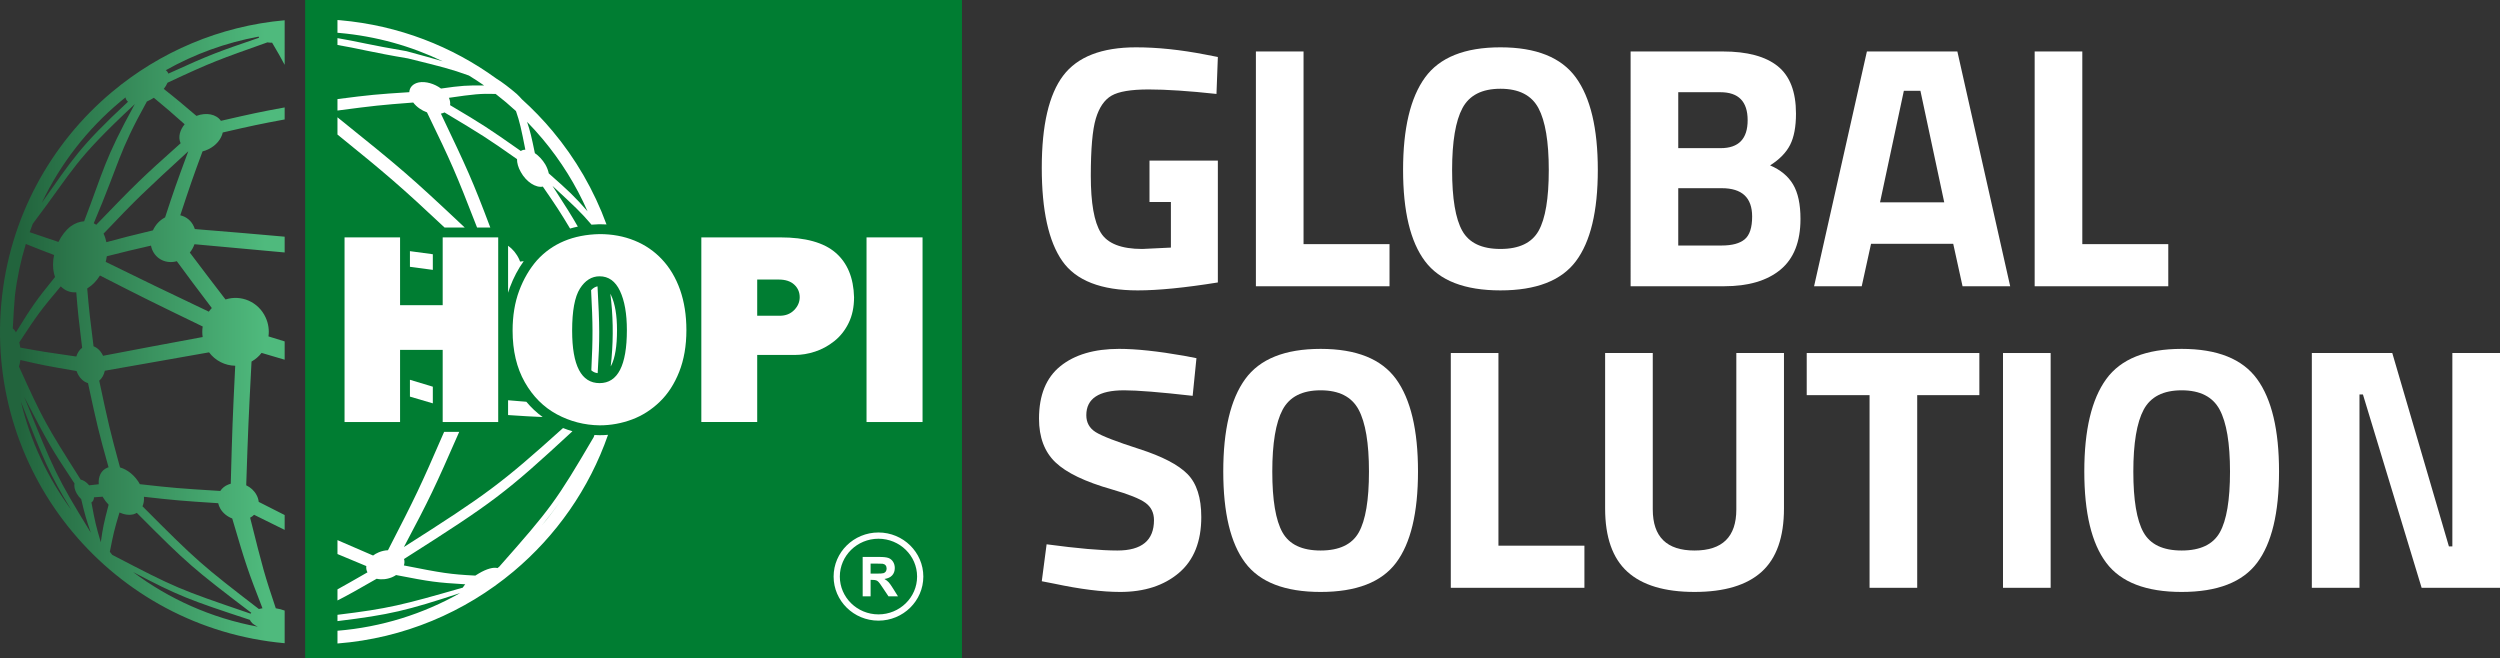 <?xml version="1.0" encoding="UTF-8"?><svg id="Layer_2" xmlns="http://www.w3.org/2000/svg" xmlns:xlink="http://www.w3.org/1999/xlink" viewBox="0 0 1519.074 400"><rect x="0" y="0" width="1519.074" height="400" fill="#333333" stroke="none"/><defs><clipPath id="clippath"><rect x="185.415" width="399.106" height="400" style="fill:none;"/></clipPath><linearGradient id="Nepojmenovaný_přechod_3" x1="10.371" y1="201.574" x2="161.108" y2="201.574" gradientUnits="userSpaceOnUse"><stop offset=".009" stop-color="#22643d"/><stop offset="1" stop-color="#4fba7d"/></linearGradient></defs><g id="Components"><g id="a54b00b0-6cec-4190-8115-4050619182db_7"><path d="m698.466,122.743v-25.175h41.539v74.057c-20.003,3.215-36.225,4.825-48.672,4.825-22.238,0-37.52-5.943-45.84-17.832-8.323-11.886-12.483-30.767-12.483-56.644s4.334-44.545,13.007-56.014c8.67-11.466,23.425-17.203,44.266-17.203,13.007,0,27.063,1.469,42.168,4.406l7.553,1.468-.839,22.448c-16.783-1.816-30.525-2.727-41.224-2.727s-18.219,1.259-22.552,3.776c-4.337,2.518-7.52,7.17-9.546,13.951-2.029,6.785-3.042,18.393-3.042,34.825s2.026,27.938,6.084,34.511c4.055,6.575,12.447,9.861,25.175,9.861l17.413-.839v-27.693h-13.007Z" style="fill:#fff;"/><path d="m844.312,173.933h-81.189V31.274h28.951v117.064h52.238v25.595Z" style="fill:#fff;"/><path d="m957.555,158.723c-8.883,11.821-24.162,17.727-45.84,17.727s-36.959-5.907-45.84-17.727c-8.883-11.817-13.322-30.315-13.322-55.49s4.438-43.88,13.322-56.12c8.88-12.237,24.159-18.357,45.84-18.357s36.956,6.12,45.84,18.357c8.88,12.24,13.322,30.945,13.322,56.12s-4.442,43.673-13.322,55.49Zm-69.022-18.462c4.124,7.343,11.853,11.014,23.182,11.014s19.055-3.671,23.182-11.014c4.124-7.343,6.189-19.648,6.189-36.924s-2.098-29.823-6.293-37.658c-4.196-7.831-11.89-11.749-23.078-11.749s-18.881,3.917-23.077,11.749c-4.196,7.834-6.294,20.386-6.294,37.658s2.062,29.581,6.189,36.924Z" style="fill:#fff;"/><path d="m990.805,31.274h56.014c14.823,0,25.942,2.973,33.357,8.916,7.411,5.946,11.119,15.561,11.119,28.846,0,7.973-1.19,14.302-3.567,18.986-2.38,4.687-6.434,8.847-12.168,12.482,6.293,2.658,10.941,6.503,13.951,11.539,3.006,5.035,4.511,12.03,4.511,20.979,0,13.846-4.058,24.126-12.168,30.839-8.113,6.714-19.51,10.07-34.196,10.07h-56.854V31.274Zm54.546,24.756h-25.595v33.986h25.804c10.909,0,16.364-5.664,16.364-16.993s-5.527-16.993-16.573-16.993Zm.839,58.322h-26.434v34.825h26.434c6.293,0,10.941-1.259,13.951-3.776,3.006-2.518,4.511-7.133,4.511-13.846,0-11.466-6.156-17.203-18.462-17.203Z" style="fill:#fff;"/><path d="m1102.287,173.933l32.098-142.659h54.966l32.098,142.659h-28.951l-5.665-25.804h-49.931l-5.664,25.804h-28.951Zm54.546-118.742l-14.476,67.763h39.021l-14.475-67.763h-10.07Z" style="fill:#fff;"/><path d="m1317.511,173.933h-81.189V31.274h28.951v117.064h52.238v25.595Z" style="fill:#fff;"/><path d="m682.941,237.165c-15.246,0-22.867,5.035-22.867,15.105,0,4.478,1.888,7.903,5.665,10.28,3.776,2.38,12.62,5.805,26.539,10.28,13.915,4.478,23.67,9.546,29.266,15.21,5.593,5.665,8.392,14.371,8.392,26.119,0,14.967-4.547,26.297-13.637,33.986-9.093,7.694-20.979,11.539-35.664,11.539-10.909,0-24.267-1.678-40.07-5.034l-7.553-1.469,2.937-22.448c18.74,2.518,33.075,3.777,43.008,3.777,14.823,0,22.238-6.153,22.238-18.462,0-4.474-1.714-7.972-5.14-10.49-3.429-2.517-10.247-5.245-20.455-8.181-16.226-4.615-27.66-10.103-34.301-16.469-6.644-6.363-9.965-15.21-9.965-26.539,0-14.266,4.334-24.893,13.007-31.889,8.67-6.992,20.559-10.49,35.664-10.49,10.349,0,23.497,1.4,39.441,4.196l7.553,1.468-2.308,22.867c-19.72-2.236-33.639-3.357-41.749-3.357Z" style="fill:#fff;"/><path d="m848.297,341.956c-8.883,11.821-24.162,17.727-45.84,17.727s-36.959-5.907-45.84-17.727c-8.883-11.817-13.322-30.315-13.322-55.49s4.438-43.88,13.322-56.12c8.88-12.237,24.159-18.357,45.84-18.357s36.956,6.12,45.84,18.357c8.88,12.24,13.322,30.945,13.322,56.12s-4.442,43.673-13.322,55.49Zm-69.022-18.462c4.124,7.343,11.853,11.014,23.182,11.014s19.055-3.671,23.182-11.014c4.124-7.343,6.189-19.648,6.189-36.924s-2.098-29.823-6.294-37.658c-4.196-7.831-11.889-11.749-23.077-11.749s-18.881,3.917-23.077,11.749c-4.196,7.834-6.294,20.386-6.294,37.658s2.062,29.581,6.189,36.924Z" style="fill:#fff;"/><path d="m962.738,357.166h-81.19v-142.659h28.951v117.064h52.239v25.595Z" style="fill:#fff;"/><path d="m1004.273,309.543c0,16.646,8.461,24.966,25.385,24.966s25.385-8.319,25.385-24.966v-95.036h28.951v94.406c0,17.485-4.511,30.315-13.531,38.497-9.021,8.182-22.625,12.272-40.805,12.272s-31.784-4.09-40.805-12.272c-9.021-8.182-13.532-21.012-13.532-38.497v-94.406h28.951v95.036Z" style="fill:#fff;"/><path d="m1097.818,240.102v-25.595h104.896v25.595h-37.763v117.064h-28.951v-117.064h-38.182Z" style="fill:#fff;"/><path d="m1217.081,357.166v-142.659h28.951v142.659h-28.951Z" style="fill:#fff;"/><path d="m1371.487,341.956c-8.883,11.821-24.162,17.727-45.84,17.727s-36.959-5.907-45.84-17.727c-8.883-11.817-13.322-30.315-13.322-55.49s4.439-43.88,13.322-56.12c8.88-12.237,24.159-18.357,45.84-18.357s36.956,6.12,45.84,18.357c8.88,12.24,13.322,30.945,13.322,56.12s-4.442,43.673-13.322,55.49Zm-69.021-18.462c4.124,7.343,11.853,11.014,23.182,11.014s19.055-3.671,23.182-11.014c4.124-7.343,6.189-19.648,6.189-36.924s-2.098-29.823-6.294-37.658c-4.196-7.831-11.889-11.749-23.077-11.749s-18.881,3.917-23.077,11.749c-4.196,7.834-6.294,20.386-6.294,37.658s2.062,29.581,6.189,36.924Z" style="fill:#fff;"/><path d="m1404.738,357.166v-142.659h48.881l34.406,117.483h2.098v-117.483h28.951v142.659h-47.623l-35.664-117.483h-2.098v117.483h-28.951Z" style="fill:#fff;"/><g style="clip-path:url(#clippath); fill:none;"><polyline points="584.521 0 584.521 400.108 185.415 400.108 185.415 0 584.521 0" style="fill:#007d32; fill-rule:evenodd;"/></g><path d="m529.004,348.537l3.565.014c2.313,0,3.754-.11,4.325-.292.572-.196,1.034-.538,1.352-1.015.323-.48.491-1.081.491-1.807,0-.797-.211-1.451-.636-1.948-.433-.502-1.033-.817-1.822-.941-.383-.05-1.561-.083-3.521-.083h-3.754v6.072h0Zm-4.811,13.826l-.012-23.95h10.153c2.541,0,4.4.212,5.553.643,1.156.428,2.08,1.203,2.775,2.301.687,1.093,1.04,2.361,1.04,3.774,0,1.793-.528,3.283-1.575,4.46-1.05,1.17-2.636,1.906-4.718,2.21,1.034.604,1.909,1.28,2.58,2.008.669.734,1.589,2.025,2.738,3.892l2.914,4.662h-5.761l-3.484-5.2c-1.237-1.87-2.079-3.045-2.542-3.52-.452-.494-.939-.822-1.444-.999-.512-.19-1.321-.279-2.427-.279h-.978v9.997h-4.811Zm-13.888-12.024c0-12.681,10.528-22.987,23.467-22.987,12.954,0,23.481,10.306,23.481,22.987,0,12.662-10.527,22.979-23.481,22.979-12.939,0-23.467-10.317-23.467-22.979h0Zm-3.778,0c0,14.764,12.217,26.78,27.245,26.78,15.037,0,27.269-12.016,27.269-26.78s-12.233-26.785-27.269-26.785c-15.027,0-27.245,12.016-27.245,26.785" style="fill:#fff; fill-rule:evenodd;"/><path d="m282.386,138.25c-33.571-31.596-38.508-35.733-77.331-66.977v10.48c29.855,24.154,38.684,31.735,65.075,56.498h12.256Z" style="fill:#fff; fill-rule:evenodd;"/><path d="m262.997,234.965c-5.098-1.539-9.688-2.926-13.912-4.203v10.232c4.895,1.44,9.574,2.816,13.912,4.09v-10.119Z" style="fill:#fff; fill-rule:evenodd;"/><path d="m249.085,152.606v9.515c4.352.575,8.967,1.191,13.912,1.855v-9.489c-4.942-.672-9.559-1.296-13.912-1.88Z" style="fill:#fff; fill-rule:evenodd;"/><polyline points="209.358 256.438 209.358 144.244 243.092 144.244 243.092 185.442 268.99 185.442 268.99 144.244 302.726 144.244 302.726 256.438 268.99 256.438 268.99 212.597 243.092 212.597 243.092 256.438 209.358 256.438" style="fill:#fff; fill-rule:evenodd;"/><path d="m315.518,157.684c-1.59-3.53-3.997-6.383-6.799-8.357v28.541c.347-1.121.719-2.224,1.122-3.304,2.194-5.852,5.004-11.168,8.381-15.871-.712.08-1.44.162-2.204.249-.153-.422-.318-.842-.499-1.258Z" style="fill:#fff; fill-rule:evenodd;"/><path d="m319.82,244.121c-3.231-.255-6.804-.551-11.102-.916v8.996c8.956.607,15.046.963,21.023,1.2-3.652-2.629-6.965-5.728-9.921-9.279Z" style="fill:#fff; fill-rule:evenodd;"/><path d="m363.164,226.736c1.316-20.744,1.217-28.503-.089-52.745-1.13.212-2.473.804-3.904,2.318,1.091,21.353,1.129,28.245.14,48.709,1.081.986,2.334,1.538,3.853,1.718Z" style="fill:#fff; fill-rule:evenodd;"/><path d="m364.366,264.439l-.084-.001c-1.033-.014-2.059-.059-3.081-.122-.162.442-.315.887-.48,1.327-22.864,39.001-26.102,43.323-57.38,78.708l-1.059.836c-2.257-.701-6.539.382-11.341,3.253-.741.415-1.455.853-2.142,1.308-15.445-.797-19.958-1.54-43.38-6.17.417-1.315.466-2.657.077-3.921,54.493-34.623,61.573-39.932,102.34-77.62-1.938-.555-3.849-1.206-5.73-1.951-37.382,33.683-46.395,40.326-96.688,72.306,15.669-29.561,18.578-35.614,33.603-69.963h-9.164c-14.73,33.96-17.32,39.273-34.118,71.904-1.854.071-3.804.495-5.699,1.309-1.256.523-2.378,1.173-3.349,1.911-8.995-3.854-15.783-6.774-21.635-9.358v8.456c4.832,2.044,10.44,4.375,17.524,7.311-.165,1.31.051,2.614.696,3.814-7.878,4.523-13.505,7.74-18.22,10.341v6.742c6.353-3.215,12.469-6.672,23.82-13.195,2.76.651,6.082.397,9.278-.899.901-.383,1.741-.837,2.508-1.345,21.35,4.143,24.328,4.536,42.022,5.613-.59.692-1.092,1.376-1.494,2.033-36.854,10.606-45.127,12.729-76.133,16.505v3.827c31.822-3.865,42.163-6.424,74.535-17.049-22.46,12.696-47.779,20.724-74.535,22.906v7.747c40.222-3.143,77.36-18.96,106.977-43.766,25.853-21.654,45.969-50.152,57.417-83.017-1.688.139-3.382.216-5.083.216Zm-34.967,54.634c4.236-5.174,7.729-9.74,11.071-14.524-3.453,5.034-7.15,9.88-11.071,14.524Z" style="fill:#fff; fill-rule:evenodd;"/><path d="m371.081,222.64c.119-.206.238-.418.355-.645,2.311-4.49,3.483-11.692,3.483-21.407,0-9.014-1.218-16.161-3.619-21.243-.143-.303-.287-.59-.431-.861,1.614,12.733,1.907,25.83.731,39.137-.148,1.681-.325,3.352-.518,5.018Z" style="fill:#fff; fill-rule:evenodd;"/><path d="m259.447,68.269c15.039,31.063,17.204,35.942,30.433,69.981h8.041c-10.919-28.935-14.003-35.572-30.025-69.204.148-.031.293-.065.437-.102.641-.162,1.226-.377,1.751-.636,22.633,13.55,26.117,15.725,44.077,28.381-.053,2.293.692,5.052,2.312,7.869,3.278,5.97,9.156,9.709,13.363,8.828,7.591,10.946,10.952,16.072,16.555,25.487,1.536-.45,3.107-.844,4.716-1.178-3.989-6.998-7.031-11.73-15.39-24.735,13.67,12.668,17.329,16.061,23.69,23.555,1.574-.13,3.168-.229,4.801-.263l.125-.001c1.415,0,2.813.045,4.197.128-7.617-20.814-18.78-40.025-32.842-56.812-5.745-6.859-11.974-13.313-18.636-19.311-.775-.914-1.795-1.978-3.023-3.143-4.062-3.514-9.15-7.401-12.411-9.358-26.913-19.565-59.312-32.312-94.868-35.455-.567-.05-1.131-.083-1.698-.129v7.748c.339.028.678.05,1.017.08,22.505,1.989,43.689,7.989,62.917,17.231-5.497-1.632-12.316-3.493-22.021-6.141-21.288-3.564-30.733-6.076-41.913-7.926v4.155c11.781,1.946,20.923,4.502,42.851,8.178,20.492,5.068,26.324,6.509,37.01,10.396,3.154,1.926,6.243,3.943,9.263,6.049-10.181-.143-14.182.112-26.201,1.863-3.983-2.934-9.278-4.519-13.474-3.739-3.596.748-5.67,3.04-5.802,5.945-19.344,1.219-24.164,1.665-43.646,4.194v6.962c22.701-2.983,25.562-3.296,46.031-4.868,2.045,2.704,5.095,4.799,8.36,5.973Zm70.319,16.259c11.059,13.204,20.257,27.967,27.239,43.86-7.649-8.773-11.52-12.471-23.56-23.038-.34-1.711-1.034-3.561-2.086-5.412-1.714-2.873-4-5.281-6.359-6.881-1.952-9.561-2.894-13.633-4.737-19.017,3.303,3.374,6.473,6.873,9.502,10.489Zm-28.586-27.452c4.274,3.293,8.393,6.771,12.347,10.419,2.304,6.637,3.178,10.714,5.689,23.451-.444-0-.875.047-1.286.146-.548.143-1.038.363-1.47.653-19.995-14.031-22.734-15.84-42.979-27.85.22-1.366-.01-2.893-.708-4.46,15.188-2.211,19.184-2.635,28.407-2.359Z" style="fill:#fff; fill-rule:evenodd;"/><path d="m364.335,232.795c-11.117,0-16.688-10.632-16.688-31.894,0-12.034,1.579-20.551,4.736-25.549,3.15-4.97,7.154-7.467,11.951-7.467,5.433,0,9.589,2.961,12.384,8.902,2.794,5.914,4.193,13.859,4.193,23.803,0,21.459-5.535,32.206-16.577,32.206h0Zm48.91-56.673c-2.56-7.209-6.183-13.355-10.898-18.397-4.695-5.048-10.282-8.891-16.764-11.529-6.466-2.64-13.572-3.953-21.249-3.953-16.073.335-28.777,5.678-38.08,15.946-4.511,5.168-8.125,11.339-10.798,18.468-2.656,7.128-3.987,15.223-3.987,24.234v.021c0,12.2,2.484,22.661,7.409,31.327,4.921,8.671,11.444,15.18,19.497,19.517,8.034,4.314,16.718,6.56,25.991,6.689,6.804,0,13.353-1.208,19.659-3.553,6.291-2.342,11.911-5.963,16.867-10.76,4.982-4.787,8.925-10.902,11.822-18.239,2.899-7.339,4.36-15.773,4.36-25.304,0-9.059-1.301-17.23-3.829-24.467" style="fill:#fff; fill-rule:evenodd;"/><path d="m482.562,188.404c-2.232,2.285-5.158,3.457-8.754,3.457h-13.71v-21.999h13.044c4.11,0,7.265,1.04,9.469,3.092,2.192,2.034,3.312,4.594,3.312,7.655,0,2.883-1.12,5.507-3.36,7.796h0Zm25.163-34.853c-7.168-6.196-18.372-9.307-33.582-9.307h-47.993v112.194h33.948v-40.762h22.926c4.015,0,8.113-.674,12.238-2.033,4.12-1.338,8.012-3.458,11.653-6.34,3.633-2.887,6.561-6.565,8.75-11.058,2.196-4.484,3.284-9.707,3.284-15.637-.309-11.826-4.054-20.871-11.224-27.057" style="fill:#fff; fill-rule:evenodd;"/><polyline points="526.529 256.438 526.529 144.244 560.567 144.244 560.567 256.438 526.529 256.438" style="fill:#fff; fill-rule:evenodd;"/><path d="m172.965,390.832v-19.832c-1.673-.631-3.506-1.106-5.393-1.393-6.946-20.728-7.783-23.836-15.588-55.036.908-.493,1.711-1.092,2.398-1.775,7.511,3.726,13.492,6.689,18.583,9.182v-9.028c-4.505-2.267-9.642-4.875-15.767-7.992-.139-1.405-.577-2.84-1.345-4.237-1.385-2.599-3.636-4.607-6.246-5.839,1.145-34.291,1.312-38.194,3.225-75.184,2.422-1.361,4.476-3.166,6.107-5.265,3.432,1.013,8.251,2.436,14.026,4.14v-11.119c-3.09-.956-6.355-1.967-9.832-3.043.513-3.81-.015-7.811-1.751-11.56-4.362-9.47-14.856-13.94-24.356-10.878-7.52-9.754-11.477-14.971-21.686-28.497,1.242-1.521,2.198-3.253,2.822-5.078,23.123,2.073,40.354,3.626,54.803,5.006v-9.589c-14.364-1.314-31.315-2.723-54.588-4.634-.131-.416-.281-.827-.454-1.232-1.589-3.817-4.721-6.298-8.387-7.131,6.158-18.643,7.684-23.054,13.528-38.823,1.174-.288,2.358-.715,3.526-1.289,4.698-2.246,7.87-6.194,8.767-10.207,17.214-3.982,22.863-5.199,37.609-7.918v-7.304c-15.381,2.821-19.81,3.79-38.744,8.14-2.768-4.058-8.909-5.282-14.874-3.002-8.339-7.079-11.932-10.175-19.852-16.384.989-1.247,1.767-2.524,2.297-3.771,27.542-12.913,31.38-14.07,60.664-24.51.903.142,1.875.204,2.881.182,3.365,5.633,5.563,9.555,7.628,13.463V12.315c-39.443,3.509-75.83,19.222-104.948,43.611C30.738,87.149,5.369,132.596.75,184.863c-4.62,52.267,12.384,101.458,43.608,138.737,31.158,37.2,76.481,62.536,128.607,67.233Zm-15.77-368.587c.021.234.083.466.188.693-25.164,8.672-28.651,9.748-55.105,21.8l-.059-.158c-.3-.805-.805-1.445-1.478-1.926,17.34-9.76,36.374-16.746,56.454-20.409ZM14.7,241.137c14.252,27.442,15.749,30.323,30.554,52.626-.348,1.607.112,3.854,1.37,6.112.755,1.315,1.7,2.49,2.709,3.431,2.22,9.38,3.083,12.382,5.858,20.368-20.855-33.939-22.251-37.393-40.492-82.537Zm46.55,88.351c-2.914-9.837-3.557-12.539-5.702-24.199.986-.553,1.514-1.68,1.56-3.107,1.719-.096,3.125-.202,5.243-.391l.192.351c.979,1.67,2.155,3.195,3.456,4.538-3.004,11.459-3.454,13.682-4.749,22.807Zm6.281,6.809c-.253-.33-.517-.654-.79-.974,2.145-10.921,2.6-13.084,5.858-23.913,2.94,1.333,5.974,1.777,8.629,1.053.68-.217,1.308-.502,1.884-.847,31.242,31.43,34.32,33.887,69.589,60.753-.166.164-.316.335-.449.508-44.053-15.031-45.236-15.537-84.072-35.742-.203-.274-.419-.553-.649-.837Zm13.32,11.298c27.726,14.547,33.821,16.815,70.953,29.044.331.755.903,1.52,1.731,2.269.847.694,1.899,1.329,3.095,1.892-28.222-5.224-53.948-16.848-75.779-33.205Zm78.637,22.013c-.252.043-.503.089-.751.141-.504.088-.983.191-1.438.308-34.602-26.607-37.656-29.195-70.718-62.423.74-1.673,1.048-3.644.882-5.771,19.024,2.146,22.814,2.46,45.118,3.895.238,1.089.654,2.183,1.255,3.248,1.626,2.806,4.274,4.901,7.267,6.032,8.34,28.407,9.461,31.576,18.386,54.571Zm-16.56-147.372c-1.631,33.252-1.787,37.806-2.71,71.687-.457.12-.909.267-1.353.441-2.208.84-3.901,2.242-5.009,3.957-24.475-1.503-28.961-1.854-48.869-4.114-2.845-5.183-7.455-8.858-12.064-10.201-6.091-22.342-7.057-26.511-12.624-52.698,1.713-1.438,2.882-3.59,3.393-6.04,29.606-5.175,35.163-6.151,63.335-11.17,3.818,5.092,9.742,8.06,15.901,8.139Zm-19.779-17.444c-29.189,5.418-33.243,6.183-60.539,11.394-1.322-2.901-3.436-4.903-5.771-5.775-2.138-16.782-2.685-21.549-3.851-35.138l.244-.154c3.003-1.867,5.546-4.562,7.501-7.717,25.747,13.168,30.884,15.715,62.437,30.989-.329,2.094-.345,4.253-.022,6.4Zm5.56-17.62c-.664.692-1.276,1.426-1.833,2.197-32.127-15.318-35.084-16.747-62.644-30.244.286-1.125.504-2.267.654-3.413,11.799-2.983,14.928-3.741,26.853-6.471.146.758.357,1.506.634,2.236,2.407,6.12,8.763,9.026,15.061,7.239,7.606,10.372,10.679,14.461,21.274,28.455Zm-28.396-55.073l-.324.17c-3.189,1.739-5.631,4.524-7.064,7.703-13.97,3.371-17.676,4.297-28.285,7.181-.17-.839-.385-1.665-.648-2.473-.3-.969-.657-1.875-1.065-2.712,20.904-21.937,23.569-24.386,51.479-50.048-7.51,20.375-8.27,22.437-14.092,40.179Zm-8.618-71.634c.614-.334,1.207-.687,1.78-1.057,7.527,6.185,11.064,9.294,18.728,16.094-2.866,3.425-4.016,7.649-2.595,11.189.048.118.099.234.152.349-24.057,21.474-27.254,24.635-51.268,49.53-.49-.349-1.002-.655-1.529-.919,15.868-37.388,14.682-42.284,32.28-73.96.808-.349,1.627-.757,2.452-1.225Zm-18.717,1.385c1.075-.9,2.163-1.788,3.258-2.664l.021.104c.235,1.049.761,1.895,1.516,2.534-29.872,27.737-33.986,35.485-52.339,61.319,11.36-23.826,27.691-44.663,47.544-61.292Zm-53.07,74.136c25.591-33.881,24.511-37.763,62.001-72.738-18.674,33.992-18.959,40.453-30.788,71.205-2.697.144-5.535,1.17-8.264,3.15-3.012,2.354-5.518,5.666-7.339,9.41-7.678-2.632-9.954-3.398-17.487-5.929.601-1.712,1.226-3.411,1.876-5.098Zm30.003,75.339c-1.668,1.227-2.874,3.119-3.54,5.312-18.662-2.662-20.558-2.969-34.053-5.441-.134-1.086-.323-2.169-.569-3.232,10.557-16.111,12.897-19.46,25.178-33.962,2.536,2.614,5.846,3.908,9.421,3.609.99,12.455,1.539,17.322,3.563,33.713Zm-42.144-11.723c.49-8.929.838-14.768,1.307-20.002,1.307-10.807,3.543-21.291,6.619-31.377,7.027,2.84,9.278,3.731,17.149,6.71-.776,3.845-.838,7.762-.033,11.311.183.718.399,1.406.641,2.063-11.814,14.563-14.181,18.086-23.758,33.619-.6-1.084-1.255-1.871-1.926-2.324Zm4.606,19.136c13.277,3.074,15.609,3.538,34.158,6.706.064.192.132.383.204.574,1.385,3.527,3.941,5.962,6.741,6.781,5.439,25.296,6.435,29.516,12.484,51.123-.205.065-.407.137-.607.215-3.898,1.485-5.739,5.417-5.355,10.104-1.723.207-3.302.381-5.821.649-1.551-1.869-3.471-3.158-5.163-3.466-21.412-33.801-22.879-36.435-37.482-68.652.385-1.185.669-2.553.841-4.034Zm.31,25.219c13.369,34.599,17.468,44.393,30.612,65.793-14.342-19.444-24.876-41.765-30.612-65.793Z" style="fill:url(#Nepojmenovaný_přechod_3);"/></g></g></svg>